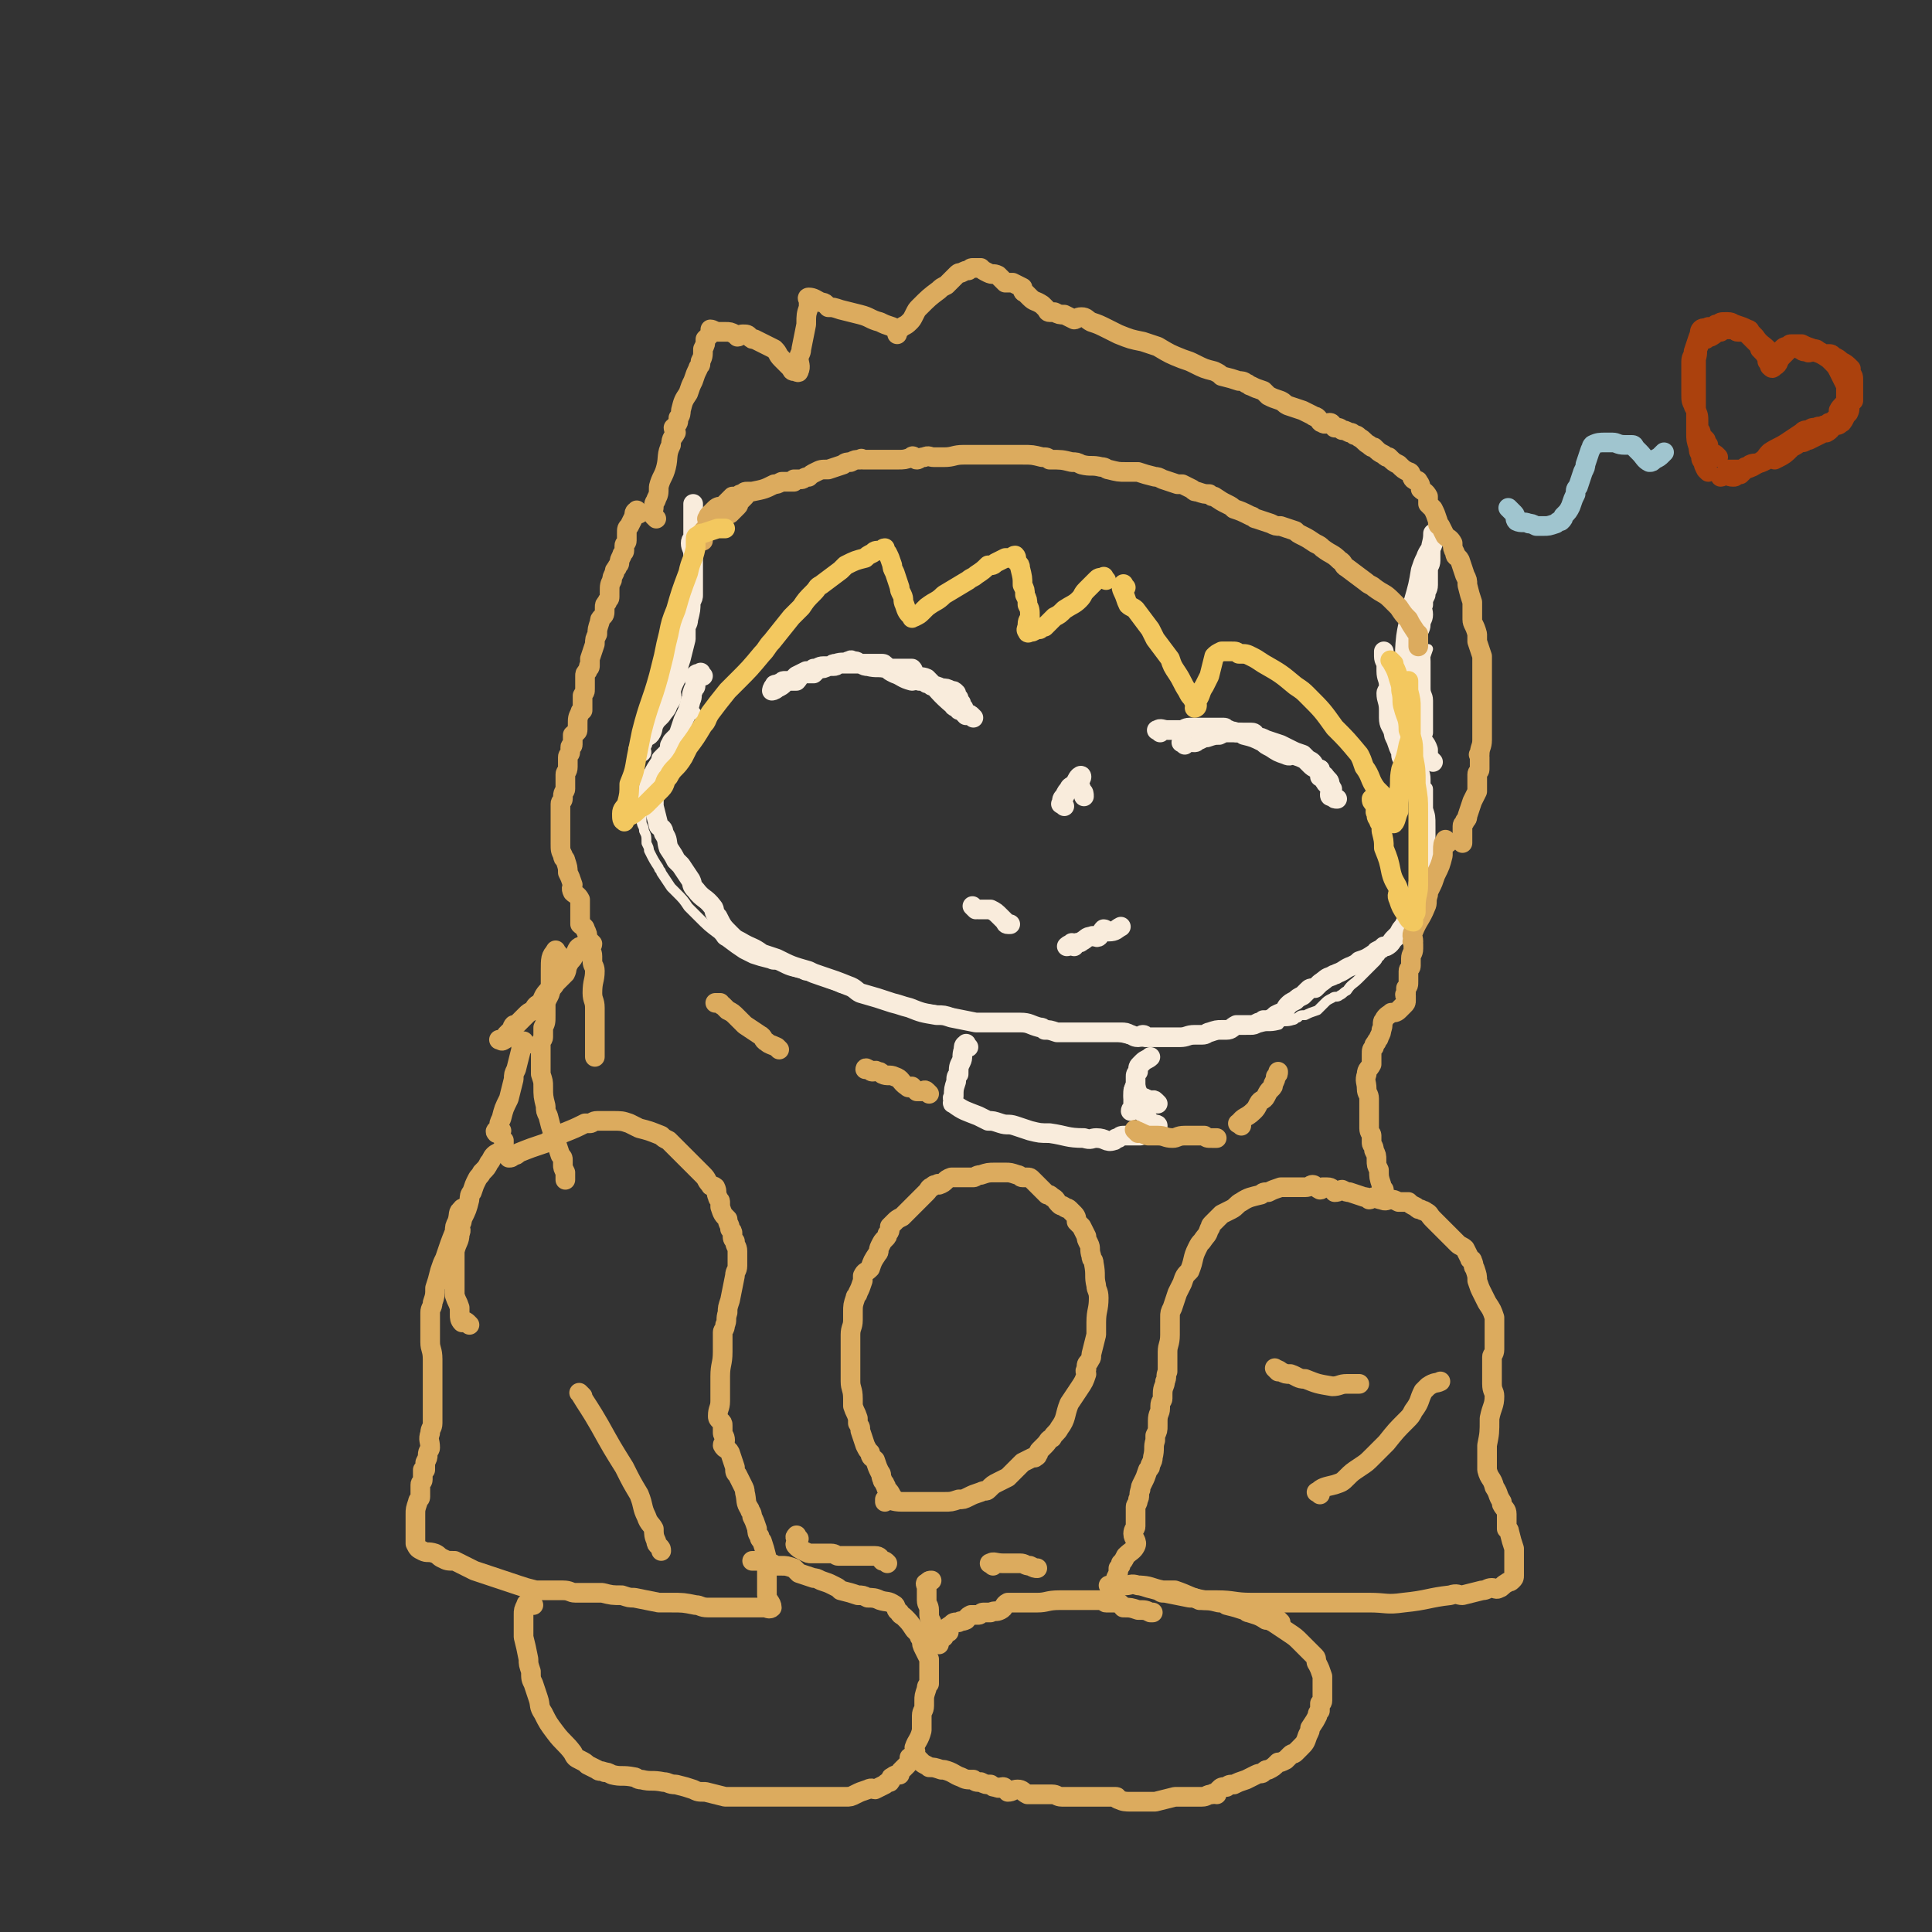 <svg viewBox='0 0 786 786' version='1.1' xmlns='http://www.w3.org/2000/svg' xmlns:xlink='http://www.w3.org/1999/xlink'><rect x="0" y="0" width="786" height="786" fill="#333333" stroke="none"/><g fill='none' stroke='#F9ECDC' stroke-width='4' stroke-linecap='round' stroke-linejoin='round'><path d='M284,291c-1,-1 -1,-2 -1,-1 -1,0 -1,0 -2,1 -4,4 -3,5 -7,9 -1,1 -2,1 -3,2 -1,1 0,2 -1,3 -1,1 -1,1 -2,2 -1,1 -1,1 -1,2 -2,3 -2,3 -3,5 -1,1 -1,1 -1,3 -1,2 -1,2 -1,4 0,1 -1,1 -1,3 0,1 0,1 0,3 0,4 0,4 0,7 0,2 1,2 1,4 1,2 1,2 1,5 1,2 1,2 1,3 2,4 2,4 4,7 0,1 1,1 1,2 2,3 2,3 4,6 1,1 1,1 2,2 3,3 3,3 5,6 2,2 2,2 4,4 4,4 4,4 8,7 2,2 1,2 3,3 4,3 4,3 7,5 2,1 2,1 4,2 3,1 3,1 7,2 2,1 2,0 4,1 4,2 4,2 9,3 1,1 2,1 3,1 4,1 4,1 8,3 3,1 3,1 5,2 5,1 5,1 10,3 2,1 2,1 5,2 6,1 6,1 12,2 3,1 3,1 5,1 7,1 7,1 13,2 6,2 6,2 11,3 3,1 4,1 7,1 3,0 3,0 7,1 6,1 6,1 12,3 2,0 2,0 5,0 6,0 6,0 12,0 4,0 4,1 9,1 8,1 8,2 16,3 2,0 2,-2 4,-2 2,-1 2,0 4,0 2,1 2,1 3,1 2,0 2,-1 5,-1 4,-1 4,0 8,-1 4,-1 4,-1 7,-1 5,-1 5,-1 10,-1 3,-1 3,-1 5,-1 4,-1 4,0 8,-1 1,0 0,-1 1,-1 2,-1 2,0 5,-1 1,0 1,-1 2,-1 1,-1 1,-1 3,-1 2,-1 2,-1 5,-2 1,-1 1,-1 3,-3 1,-1 1,-1 3,-2 1,-1 2,0 3,-1 2,-1 1,-1 3,-2 2,-3 2,-2 5,-5 1,-1 1,-1 3,-3 0,0 0,0 1,-1 0,0 0,0 1,-1 1,-1 1,-1 2,-2 1,-1 0,-2 1,-3 1,-2 1,-1 2,-2 2,-2 2,-2 3,-3 1,-2 1,-2 3,-3 1,-2 2,-2 3,-5 1,-1 1,-1 1,-3 1,-2 0,-2 1,-4 1,-3 2,-3 3,-6 1,-1 1,-2 1,-3 1,-2 2,-1 3,-3 0,-1 -1,-1 0,-2 0,-1 0,-1 1,-2 0,-2 0,-2 0,-4 0,-1 0,-1 0,-2 0,-1 0,-1 0,-2 0,-2 0,-2 0,-3 0,-2 0,-2 0,-3 0,-1 0,-1 0,-2 0,-4 0,-4 -1,-7 0,-2 0,-2 0,-3 0,-3 0,-3 0,-5 0,-1 -1,-1 -1,-2 0,-1 0,-1 0,-2 0,-3 -1,-3 -1,-5 0,-1 0,-1 0,-1 -1,-3 -1,-3 -2,-5 0,-2 0,-2 0,-3 0,-2 0,-2 0,-3 -1,-2 0,-2 -1,-5 0,-2 -1,-2 -1,-4 0,-2 0,-2 0,-5 0,-2 1,-2 1,-3 0,-2 0,-2 0,-4 0,-2 0,-3 1,-5 1,-2 1,-2 2,-5 1,-2 1,-2 2,-5 '/></g>
<g fill='none' stroke='#F9ECDC' stroke-width='8' stroke-linecap='round' stroke-linejoin='round'><path d='M286,275c-1,-1 -1,-2 -1,-1 -1,0 -2,0 -2,1 -1,2 0,2 0,4 0,1 -1,1 -1,2 -1,2 0,2 -1,4 -1,4 -1,4 -3,8 -1,3 -1,3 -2,6 -1,1 -1,1 -2,2 -1,1 -1,1 -1,3 -1,2 -1,2 -2,5 -1,1 -1,1 -2,2 -1,3 -1,3 -2,5 0,2 0,2 0,3 0,4 -1,4 -1,7 0,1 0,1 0,2 1,4 1,4 2,8 1,1 2,1 2,3 2,3 1,3 2,6 2,3 2,3 3,5 1,1 1,1 2,2 2,3 2,3 4,6 1,2 0,2 2,4 3,4 4,3 7,7 1,1 0,2 2,4 2,4 2,4 5,7 2,2 2,2 4,3 5,3 5,2 9,5 3,1 3,1 6,2 6,3 6,3 13,5 2,1 2,1 5,2 6,2 6,2 11,4 3,1 3,2 5,3 7,2 7,2 13,4 4,1 3,1 7,2 5,2 5,2 11,3 3,0 3,0 6,1 5,1 5,1 10,2 2,0 2,0 4,0 5,0 5,0 9,0 3,0 3,0 5,0 4,0 4,1 8,2 1,0 1,0 2,1 2,0 2,0 5,1 1,0 1,0 2,0 1,0 1,0 2,0 1,0 1,0 2,0 1,0 1,0 2,0 3,0 3,0 6,0 3,0 3,0 6,0 3,0 3,0 6,0 2,0 2,0 4,1 1,0 1,1 3,1 1,0 1,-1 2,-1 1,0 1,1 2,1 2,0 2,0 3,0 1,0 1,0 2,0 2,0 2,0 4,0 2,0 2,0 4,0 3,0 3,-1 6,-1 1,0 2,0 3,0 2,0 2,-1 3,-1 3,-1 3,-1 5,-1 1,0 1,0 2,0 2,0 2,-1 4,-2 3,0 3,0 6,0 1,0 1,0 3,-1 1,0 1,0 2,-1 1,0 1,0 2,0 2,-1 2,-1 3,-2 2,-1 2,-1 3,-1 1,-1 1,-2 2,-3 1,-1 1,-1 3,-2 1,-1 1,-1 3,-2 1,-1 1,-1 2,-2 1,-1 1,-1 3,-1 1,-1 1,-1 2,-2 3,-2 2,-2 5,-3 1,-1 1,0 2,-1 3,-1 3,-2 6,-3 2,-1 2,-1 3,-2 3,-1 3,-1 6,-3 1,0 1,0 1,-1 2,-1 2,-1 3,-2 0,0 1,0 1,0 2,-1 2,-2 3,-3 1,-1 1,-1 2,-2 1,-2 1,-2 2,-3 1,-2 1,-2 2,-3 0,-1 0,-1 1,-3 0,-1 0,-1 1,-3 0,-1 1,-1 1,-2 1,-2 1,-2 1,-4 0,-1 0,-1 0,-2 0,-2 1,-2 1,-4 1,-1 1,0 1,-2 1,-1 0,-1 0,-3 0,-2 0,-2 0,-3 0,-4 0,-4 0,-7 0,-2 0,-2 0,-3 0,-4 0,-4 0,-7 0,-1 -1,-1 -1,-3 -1,-2 -1,-2 -1,-5 0,-1 0,-1 0,-2 0,-2 -1,-1 -2,-3 -1,-1 0,-1 -1,-3 -1,-2 -1,-2 -2,-4 -1,-1 -1,-1 -1,-2 -1,-1 -1,-1 -1,-3 -1,-2 -1,-2 -2,-5 -1,-2 -1,-2 -1,-3 -1,-3 -2,-3 -2,-6 0,-2 0,-2 0,-3 0,-4 -1,-4 -1,-7 0,-1 1,-1 1,-3 0,-3 -1,-3 -1,-6 0,-1 0,-1 0,-2 0,-2 -1,-2 -1,-4 0,-1 0,-1 0,-2 '/><path d='M261,306c-1,-1 -2,-1 -1,-1 0,-1 0,-1 1,-2 1,-1 0,-1 1,-2 1,-2 2,-1 3,-3 1,-2 0,-2 2,-5 1,-1 1,-1 2,-2 2,-3 2,-2 3,-5 2,-2 1,-3 1,-5 1,-4 2,-4 3,-8 0,-2 0,-2 1,-5 1,-4 1,-4 2,-8 0,-2 0,-2 0,-4 0,-2 1,-2 1,-4 1,-4 1,-4 1,-7 1,-2 1,-2 1,-3 0,-3 0,-3 0,-5 0,-1 0,-1 0,-3 0,-2 0,-2 0,-5 0,-2 0,-2 0,-3 0,-3 -1,-3 -1,-5 0,-2 1,-1 1,-3 0,-1 0,-1 0,-2 0,-2 0,-2 0,-4 0,-1 0,-1 0,-2 0,-2 0,-2 0,-4 0,-1 0,-1 0,-1 '/><path d='M583,310c-1,-1 -1,-1 -1,-1 -1,-1 -1,-1 -1,-2 0,-1 0,-1 0,-2 -1,-3 -2,-3 -4,-6 0,-1 0,-1 0,-2 -1,-2 -1,-3 -2,-5 0,-2 -1,-2 -1,-4 -1,-6 -1,-6 -2,-12 0,-8 -1,-8 0,-17 1,-7 2,-7 3,-14 2,-7 2,-7 3,-13 1,-3 1,-3 2,-5 1,-3 2,-3 3,-6 0,-2 0,-2 0,-3 0,0 0,-1 0,-1 0,4 -1,4 -1,8 0,2 0,2 0,3 0,2 -1,2 -1,4 0,1 0,1 0,3 0,2 0,2 0,3 0,2 -1,2 -1,4 -1,2 -1,2 -1,4 -1,2 0,2 0,4 0,2 -1,2 -1,4 0,2 -1,2 -1,4 0,3 0,3 0,6 0,2 1,2 1,5 0,3 0,3 0,5 0,3 0,3 0,6 0,3 1,3 1,5 0,2 0,2 0,4 0,3 0,3 0,6 0,1 0,1 0,2 0,1 0,1 0,1 '/><path d='M394,426c-1,-1 -1,-2 -1,-1 -1,0 -1,1 -1,2 -1,3 0,3 -1,5 -1,2 -1,2 -1,5 -1,1 -1,1 -1,3 -1,3 -1,3 -1,6 -1,1 0,1 0,2 0,0 -1,1 0,1 4,3 5,3 10,5 2,1 2,1 4,2 2,0 2,0 5,1 3,1 3,0 6,1 3,1 3,1 6,2 4,1 4,1 8,1 7,1 7,2 14,2 3,1 3,0 5,0 4,0 4,2 7,1 1,0 0,-1 2,-1 1,-1 1,-1 3,-1 1,0 1,0 3,0 1,0 1,0 3,0 1,0 0,-1 1,-1 1,0 1,0 2,0 2,-1 4,-1 4,-3 0,-1 -2,0 -4,-2 0,-1 0,-1 -1,-2 0,0 0,0 0,-1 -2,-1 -2,-1 -3,-2 -1,-1 -1,-1 -1,-2 -1,-2 -1,-2 -1,-5 0,-1 1,-1 1,-2 0,-2 0,-2 0,-4 0,-1 0,-1 1,-2 0,-2 0,-2 1,-3 0,0 0,0 1,-1 1,-1 2,-1 3,-2 '/><path d='M471,449c-1,-1 -1,-1 -1,-1 -1,-1 -1,0 -2,0 -1,0 -1,-1 -2,-1 -1,-1 -2,0 -2,-1 -2,-2 -2,-5 -2,-4 -1,0 -1,3 -1,6 0,1 0,1 0,2 0,1 -1,1 -1,2 '/><path d='M397,370c-1,-1 -2,-2 -1,-1 0,0 1,1 2,1 1,0 2,0 3,0 1,0 1,0 2,0 2,1 2,1 4,3 1,1 1,1 2,2 0,0 0,1 1,1 0,0 1,0 1,0 '/><path d='M437,385c-1,-1 -1,-2 -1,-1 -1,0 -2,1 -2,1 0,0 1,0 3,-1 2,-1 2,0 3,-1 2,-1 2,-2 4,-2 1,-1 2,1 3,0 1,-1 1,-2 2,-3 1,0 1,1 2,1 3,0 3,-1 5,-2 '/><path d='M433,328c-1,-1 -2,-1 -1,-1 0,-2 0,-2 1,-3 1,-2 1,-2 2,-3 0,-1 1,-1 2,-2 1,-1 1,-2 2,-3 0,0 1,-1 1,0 0,1 -1,1 -1,3 0,1 1,1 1,3 1,0 1,1 1,2 '/><path d='M482,303c-1,-1 -2,-1 -1,-1 1,-1 2,0 5,0 1,0 1,-1 2,-1 2,-1 2,-1 3,-1 3,-1 3,-1 5,-1 2,-1 2,-1 3,-1 1,0 1,0 2,0 3,0 3,0 5,0 2,0 2,0 3,0 2,0 1,1 3,2 1,0 1,0 3,1 3,1 3,1 6,2 2,1 2,1 4,2 2,1 2,1 5,2 1,1 1,1 2,2 2,1 2,1 3,3 1,1 1,1 2,1 0,1 0,1 1,2 1,1 1,1 2,2 1,1 1,1 1,3 '/><path d='M396,292c-1,-1 -1,-1 -1,-1 -1,-1 -2,0 -2,0 -1,-1 -1,-1 -1,-3 -1,-1 -1,-1 -1,-2 -1,-1 -1,-1 -1,-2 -1,-1 -1,-1 -1,-2 -1,-1 -1,-1 -2,-1 -2,-1 -2,-1 -4,-1 -2,-1 -2,-1 -4,-1 -1,-1 -1,-1 -2,-1 -1,-1 -1,-1 -3,-1 -2,-1 -2,0 -3,0 -4,-1 -4,-2 -7,-3 -2,-1 -2,-1 -3,-2 -4,-1 -4,0 -8,-1 -1,0 -1,0 -3,-1 -2,-1 -1,-1 -3,-1 -1,-1 -1,0 -2,0 -2,1 -2,0 -5,1 -2,0 -1,1 -3,1 -1,0 -1,0 -2,0 -2,0 -2,1 -4,1 -1,1 -1,1 -3,1 -2,1 -2,1 -4,2 -1,1 -1,1 -2,2 -1,0 -1,0 -2,0 0,0 0,0 -1,0 -1,0 -1,1 -2,1 -1,1 -2,0 -2,1 -1,1 -1,2 -1,2 0,0 1,0 2,-1 2,-1 2,-1 3,-2 1,-1 1,-1 3,-1 1,0 1,0 2,0 1,-1 1,-2 3,-3 1,0 2,0 4,0 1,-1 1,-1 2,-2 2,0 2,0 4,-1 1,0 1,0 2,0 2,0 1,-1 3,-1 1,0 1,0 2,0 1,0 1,0 2,0 2,0 2,0 4,0 1,0 1,0 2,0 2,0 2,0 3,0 2,0 2,0 4,0 1,0 1,1 3,2 1,0 1,0 3,0 1,0 1,0 3,0 0,0 0,0 1,0 1,0 1,0 2,0 1,1 0,1 1,2 2,2 3,1 5,2 5,5 5,6 11,11 0,1 1,0 2,1 0,1 0,1 1,1 '/><path d='M472,298c-1,-1 -2,-1 -1,-1 1,-1 2,0 4,0 3,0 3,0 5,0 2,0 2,-1 4,-1 2,0 2,0 4,0 2,0 2,0 3,0 2,0 2,0 5,0 1,0 1,0 2,0 1,0 0,1 2,1 1,1 1,0 3,1 2,0 2,0 3,1 4,1 4,1 8,3 1,1 1,1 3,2 3,2 3,2 6,3 2,1 2,0 3,0 3,1 3,1 5,2 1,1 1,1 2,2 1,1 1,1 3,2 0,0 0,0 1,0 0,1 0,2 0,3 1,0 2,-1 2,0 1,1 -1,1 0,2 1,2 2,1 3,3 0,0 -1,1 -1,2 0,1 0,1 1,1 1,1 1,1 2,1 '/></g>
<g fill='none' stroke='#DCAB5E' stroke-width='8' stroke-linecap='round' stroke-linejoin='round'><path d='M286,220c-1,-1 -2,-1 -1,-1 0,-2 1,-3 3,-5 1,-1 1,-1 2,-2 0,0 0,0 1,-1 1,-1 0,-1 1,-1 1,0 1,0 2,0 2,0 1,-1 3,-1 1,-1 1,-1 1,-1 1,-1 1,-1 2,-2 1,-1 0,-1 1,-2 1,-1 1,-1 2,-2 '/><path d='M289,212c-1,-1 -2,-1 -1,-1 0,-1 0,-1 1,-2 1,-1 1,-1 2,-2 1,-1 2,-1 3,-1 2,-2 2,-2 4,-4 1,0 1,0 2,0 1,-1 1,-1 2,-1 1,-1 1,-1 2,-1 1,0 1,0 2,0 5,-1 5,-1 9,-3 1,0 1,0 3,-1 1,0 1,0 3,0 1,0 1,0 2,0 0,0 0,-1 0,-1 1,0 2,0 3,0 1,0 1,-1 3,-1 1,-1 1,-1 3,-2 2,-1 2,-1 5,-1 3,-1 3,-1 6,-2 1,-1 2,-1 3,-1 2,-1 2,-1 4,-1 1,-1 0,0 1,0 1,0 1,0 2,0 2,0 2,0 4,0 1,0 1,0 3,0 1,0 1,0 2,0 2,0 2,0 3,0 3,0 3,0 6,-1 0,0 0,-1 1,0 1,0 0,1 1,1 1,0 1,-1 3,-1 2,-1 2,0 4,0 2,0 2,0 4,0 4,0 4,-1 8,-1 2,0 2,0 3,0 4,0 4,0 8,0 3,0 3,0 7,0 1,0 1,0 3,0 2,0 2,0 3,0 4,0 4,0 8,1 2,0 2,0 3,1 5,0 5,0 9,1 2,0 2,0 4,1 4,1 4,0 8,1 2,0 2,1 3,1 4,1 4,1 7,1 2,0 2,0 5,0 3,1 3,1 7,2 1,0 1,0 3,1 3,1 3,1 6,2 1,0 1,0 2,0 2,1 2,1 4,2 1,1 1,1 2,1 3,1 3,1 5,1 1,1 1,1 2,1 3,2 3,2 5,3 2,1 2,1 3,2 3,1 3,1 7,3 1,0 1,1 2,1 3,1 3,1 6,2 2,1 2,1 4,1 3,1 3,1 6,2 1,1 1,1 3,2 2,1 2,1 5,3 2,1 2,1 3,2 4,3 4,2 7,5 2,1 1,2 3,3 4,3 4,3 8,6 1,1 2,1 3,2 4,3 4,2 7,5 2,2 2,2 3,3 2,3 2,3 4,5 1,2 1,2 3,5 0,0 0,0 1,1 0,1 0,0 0,1 0,1 0,1 0,2 0,1 0,1 0,2 '/><path d='M267,211c-1,-1 -1,-1 -1,-1 -1,-2 0,-2 0,-4 0,-2 1,-2 1,-3 1,-2 1,-2 1,-5 1,-4 2,-4 3,-8 1,-4 0,-5 2,-9 0,-3 1,-3 2,-5 0,-1 -1,-1 -1,-2 0,0 1,0 1,-1 1,-1 1,-1 1,-3 1,-1 1,-2 1,-3 1,-4 1,-4 3,-7 1,-3 1,-3 2,-5 1,-3 1,-3 2,-5 0,-1 1,-1 1,-2 0,0 0,-1 0,-1 1,-2 1,-2 1,-5 1,-2 1,-2 1,-4 1,-1 1,-1 2,-2 0,-1 0,-1 0,-2 1,0 2,1 3,1 1,0 1,0 3,0 2,0 2,0 4,1 0,0 0,0 1,1 1,0 1,-1 2,-1 2,0 2,0 3,1 1,1 1,1 2,1 2,1 2,1 4,2 2,1 2,1 4,2 2,2 1,2 3,4 1,1 1,1 1,1 1,1 1,1 3,3 0,0 0,1 1,1 1,0 2,1 2,0 1,-2 0,-3 0,-5 0,-2 1,-2 1,-4 1,-5 1,-5 2,-10 0,-4 0,-4 1,-7 0,-1 0,-1 0,-3 0,0 -1,-1 0,-1 2,0 3,1 5,2 2,0 2,1 3,2 2,0 2,0 5,1 4,1 4,1 8,2 4,1 4,2 8,3 2,1 2,1 5,2 1,1 1,1 2,1 0,1 0,2 0,2 0,0 0,-1 1,-2 2,-2 2,-1 4,-3 1,-1 1,-1 2,-3 1,-2 1,-2 2,-3 4,-4 4,-4 8,-7 1,-1 1,-1 3,-2 2,-2 2,-2 4,-4 1,-1 1,-1 2,-1 2,-1 2,-1 3,-1 1,-1 1,-1 2,-1 1,0 1,0 3,0 1,1 1,1 3,2 2,1 2,0 4,1 1,1 1,1 3,3 0,0 0,0 1,0 1,0 1,0 2,0 2,1 2,1 4,2 0,1 0,2 1,2 1,1 1,1 2,2 2,2 2,1 5,3 1,1 1,1 2,2 0,0 0,1 1,1 1,0 1,0 2,0 2,1 2,1 4,1 2,1 2,1 4,2 1,0 1,-1 3,-1 2,0 2,1 4,2 3,1 3,1 7,3 2,1 2,1 4,2 5,2 5,2 10,3 3,1 3,1 6,2 5,3 5,3 10,5 3,1 3,1 5,2 4,2 4,2 8,3 2,1 2,1 3,2 4,1 4,1 7,2 1,0 2,0 3,1 1,0 1,1 2,1 2,1 2,1 5,2 1,1 1,1 2,2 2,1 2,1 5,2 2,1 1,1 3,2 3,1 3,1 6,2 2,1 2,1 4,2 1,1 1,0 2,1 1,1 1,2 2,2 1,1 2,0 3,0 1,0 1,1 2,2 2,0 2,0 3,1 1,0 1,0 3,1 1,0 1,0 2,1 1,0 1,0 2,1 2,1 2,2 4,3 1,1 1,1 2,1 2,2 2,2 4,3 1,1 1,1 2,1 2,2 2,2 4,3 2,2 2,2 4,3 0,0 1,0 1,1 1,1 0,1 1,2 1,1 2,0 2,1 1,1 1,2 1,3 1,1 2,1 3,3 0,1 0,1 0,2 0,0 0,0 0,1 1,1 1,1 2,2 1,2 1,2 2,5 0,0 0,1 0,1 0,1 1,1 1,1 1,2 1,2 2,4 1,1 2,1 3,3 0,2 0,2 1,4 0,2 1,1 2,3 1,3 1,3 2,6 1,2 1,2 1,4 1,4 1,4 2,7 0,1 0,1 0,3 0,1 0,1 0,3 0,0 0,0 0,1 0,2 1,2 2,6 0,1 0,1 0,3 1,3 1,3 2,6 0,2 0,2 0,3 0,2 0,2 0,3 0,2 0,2 0,3 0,1 0,1 0,2 0,3 0,3 0,5 0,1 0,1 0,3 0,0 0,0 0,0 0,1 0,1 0,2 0,1 0,1 0,3 0,1 0,1 0,2 0,2 0,2 0,5 0,1 0,2 0,3 0,3 -1,3 -1,6 -1,0 0,0 0,1 0,0 0,0 0,1 0,1 0,1 0,2 0,1 0,1 0,2 0,1 -1,1 -1,2 0,2 0,2 0,5 0,1 0,1 0,2 -1,2 -1,2 -2,4 -1,3 -1,3 -2,6 0,1 0,1 -1,2 0,1 -1,1 -1,2 0,2 0,2 0,4 0,2 0,2 0,3 '/><path d='M260,209c-1,-1 -1,-2 -1,-1 -1,0 -1,1 -1,2 -1,2 -1,2 -2,4 -1,1 -1,1 -1,3 0,2 0,2 0,3 0,1 -1,1 -1,2 0,1 0,1 0,2 0,1 -1,1 -1,2 -1,2 -1,2 -1,3 0,1 -1,1 -1,2 -1,1 -1,1 -1,2 -1,2 -1,2 -1,3 -1,2 -1,2 -1,5 0,1 0,1 0,2 0,1 -1,1 -1,2 -1,1 -1,1 -1,2 0,0 0,0 0,1 0,2 0,2 -1,3 -1,1 -1,1 -1,2 -1,3 -1,3 -1,5 -1,2 -1,2 -1,4 -1,3 -1,3 -2,6 0,1 0,1 0,3 -1,0 0,0 0,0 0,1 -1,1 -1,2 -1,1 -1,1 -1,2 0,1 0,1 0,2 0,2 0,2 0,3 0,2 0,1 -1,3 0,1 0,1 0,3 0,0 0,0 0,1 0,1 0,1 0,2 0,0 -1,0 -1,1 -1,2 -1,2 -1,5 0,1 0,1 0,2 0,1 -1,1 -2,2 0,1 0,1 0,2 0,1 0,1 0,2 0,1 -1,0 -1,1 0,1 0,1 0,2 0,1 -1,1 -1,2 0,1 0,1 0,2 0,1 0,1 0,2 0,2 -1,2 -1,3 0,2 0,2 0,3 0,1 0,1 0,3 0,1 -1,1 -1,3 0,0 0,0 0,1 0,1 -1,1 -1,2 0,2 0,2 0,5 0,1 0,1 0,2 0,2 0,2 0,3 0,3 0,3 0,6 0,3 0,3 1,5 0,2 1,1 1,2 1,3 1,3 1,5 1,2 1,2 2,5 0,1 -1,1 0,3 1,1 2,1 3,3 0,1 0,1 0,2 0,0 0,0 0,1 0,1 0,1 0,1 0,1 0,1 0,2 0,1 0,1 0,2 0,1 0,1 0,2 1,1 2,1 2,2 1,2 1,2 1,4 1,1 1,1 2,2 0,1 -1,1 -1,2 0,1 1,1 1,3 0,1 0,1 0,2 0,2 1,2 1,4 0,4 -1,4 -1,9 0,3 1,3 1,6 0,10 0,10 0,20 '/><path d='M238,386c-1,-1 -1,-2 -1,-1 -2,0 -2,1 -3,3 -1,2 -1,2 -2,3 -2,3 -1,3 -2,5 -2,2 -2,2 -4,4 -1,2 -2,2 -3,3 -2,2 -2,3 -3,5 -2,1 -2,1 -3,3 -2,1 -2,1 -3,2 -1,1 -1,1 -2,2 -1,1 -1,1 -2,2 0,0 -1,0 -1,0 -1,1 0,1 -1,2 -1,1 -1,1 -2,2 -1,1 0,2 -1,2 -1,1 -1,0 -2,0 '/><path d='M227,388c-1,-1 -1,-2 -1,-1 -2,2 -2,3 -2,8 0,3 0,3 0,7 0,3 -1,3 -2,6 0,3 0,3 0,5 0,3 0,3 -1,5 0,2 0,2 0,4 0,1 -1,1 -1,3 0,0 0,0 0,1 0,1 0,1 0,2 0,2 0,2 0,5 0,2 0,2 0,4 1,3 1,3 1,5 0,4 0,4 1,8 0,2 0,2 1,4 1,4 1,4 2,7 1,2 0,2 1,3 1,3 1,3 2,6 1,1 1,1 1,2 0,1 0,1 0,2 0,1 0,1 1,3 0,1 0,1 0,2 0,0 0,0 0,1 '/><path d='M191,539c-1,-1 -1,-1 -1,-1 -1,-1 -2,0 -2,0 -1,-1 -1,-2 -1,-3 0,-2 0,-2 0,-3 -1,-3 -1,-2 -2,-5 0,-2 0,-2 0,-4 0,-2 0,-2 0,-5 0,-3 0,-3 0,-6 0,-2 0,-2 0,-3 1,-4 2,-4 2,-7 1,-2 0,-2 0,-3 1,-2 1,-2 1,-3 2,-4 2,-4 3,-8 0,-1 0,-2 1,-3 1,-3 1,-3 2,-5 1,-2 1,-1 2,-3 2,-2 2,-2 3,-4 1,-1 1,-2 2,-3 1,-1 2,-1 3,-2 1,-1 1,-1 1,-2 0,-1 0,-1 0,-2 '/><path d='M189,493c-1,-1 -1,-2 -1,-1 -2,1 -1,2 -2,5 -1,2 -1,2 -1,4 -2,5 -2,5 -4,11 -1,2 -1,2 -2,5 -1,4 -1,4 -2,7 0,3 0,3 -1,6 0,2 -1,2 -1,4 0,4 0,4 0,8 0,2 0,2 0,4 0,3 1,3 1,7 0,2 0,2 0,4 0,4 0,4 0,8 0,1 0,1 0,3 0,1 0,1 0,3 0,0 0,0 0,1 0,2 0,2 0,4 0,2 0,2 0,3 0,2 -1,2 -1,4 -1,3 0,3 0,6 0,1 -1,1 -1,3 0,1 0,1 -1,3 0,1 0,1 0,3 -1,0 -1,0 -1,0 0,2 0,2 0,4 0,1 -1,1 -1,2 0,1 0,1 0,2 0,2 0,2 0,3 0,1 -1,1 -1,2 -1,3 -1,3 -1,5 0,3 0,3 0,6 0,1 0,1 0,2 0,1 0,1 0,3 0,0 0,1 0,1 1,2 1,2 3,3 2,1 2,0 5,1 2,1 1,1 3,2 2,1 2,1 5,1 4,2 4,2 8,4 3,1 3,1 6,2 6,2 6,2 12,4 3,1 3,1 7,2 6,0 6,0 11,0 3,0 3,1 5,1 4,0 4,0 7,0 2,0 2,0 4,0 4,1 4,1 8,1 3,1 3,1 5,1 5,1 5,1 10,2 3,0 3,0 5,0 5,0 5,0 10,1 2,0 2,1 5,1 4,0 4,0 9,0 1,0 1,0 3,0 2,0 2,0 4,0 3,0 3,0 7,0 1,0 2,1 3,0 0,-2 -2,-3 -2,-5 0,-2 0,-2 0,-4 0,-2 0,-2 0,-5 0,-3 0,-3 0,-6 -1,-4 -1,-4 -2,-7 -1,-1 -1,-1 -1,-2 -1,-1 -1,-2 -1,-3 -1,-3 -1,-3 -2,-5 0,-2 -1,-2 -1,-3 -2,-3 -1,-3 -2,-7 0,-1 0,-1 -1,-3 -1,-2 -1,-2 -2,-4 -1,-1 -1,-1 -1,-3 -1,-3 -1,-3 -2,-6 -1,-2 -2,-1 -3,-3 0,-1 1,-1 1,-2 0,-2 -1,-2 -1,-3 0,-1 0,-1 0,-3 0,-1 0,-1 -1,-2 -1,-1 -1,-1 -1,-2 0,-3 1,-3 1,-6 0,-2 0,-2 0,-4 0,-3 0,-3 0,-6 0,-5 1,-5 1,-10 0,-3 0,-3 0,-6 0,-1 0,-1 0,-2 0,-1 1,-1 1,-3 1,-2 0,-2 1,-5 0,-2 0,-2 1,-5 1,-5 1,-5 2,-10 0,-2 1,-2 1,-4 0,-3 0,-3 0,-6 0,-2 -1,-2 -1,-4 -1,-1 -1,-1 -1,-3 0,-1 0,-1 -1,-2 0,-2 -1,-2 -1,-4 -2,-2 -2,-2 -3,-5 0,-1 0,-1 0,-2 0,-1 -1,-1 -1,-2 -1,-2 0,-2 -1,-4 -1,-1 -2,0 -2,-1 -2,-2 -1,-2 -3,-4 -1,-1 -1,-1 -2,-2 -2,-2 -2,-2 -3,-3 -1,-1 -1,-1 -3,-3 -3,-3 -3,-3 -6,-6 -2,-1 -2,-1 -3,-2 -5,-2 -5,-2 -9,-3 -2,-1 -2,-1 -4,-2 -3,-1 -3,-1 -7,-1 -2,0 -2,0 -4,0 -1,0 -1,0 -2,0 -2,0 -2,1 -3,1 -1,0 -1,0 -2,0 -4,2 -4,2 -9,4 -4,2 -4,2 -7,4 -6,2 -6,2 -11,4 -1,1 -1,1 -2,1 -1,1 -1,1 -2,1 '/><path d='M237,568c-1,-1 -2,-2 -1,-1 3,5 4,6 8,13 5,9 5,9 10,17 3,6 3,6 6,11 2,5 1,5 3,9 1,3 2,3 3,5 0,2 0,3 1,5 0,1 0,1 1,2 1,1 1,1 1,2 '/><path d='M453,648c-1,-1 -2,-1 -1,-1 0,-2 0,-2 1,-3 1,-1 1,-1 1,-2 1,-2 1,-2 1,-4 1,-1 1,-1 1,-2 1,-1 1,-1 2,-3 2,-2 3,-2 4,-4 1,-2 -1,-3 -1,-5 0,-2 1,-2 1,-3 0,-2 0,-2 0,-4 0,-1 0,-1 0,-2 0,-1 0,-1 0,-2 0,-1 1,-1 1,-3 1,-1 0,-2 1,-4 0,-1 0,-1 1,-3 1,-2 1,-2 2,-5 1,-1 1,-1 1,-2 1,-2 1,-2 1,-3 1,-4 0,-4 1,-7 0,-1 0,-1 0,-2 1,-2 1,-2 1,-4 0,-1 0,-1 0,-2 0,-3 1,-3 1,-5 0,0 0,0 0,-1 0,-2 1,-2 1,-3 0,-1 0,-1 0,-2 0,-3 1,-3 1,-5 1,-2 0,-2 1,-4 0,-2 0,-2 0,-4 0,-2 0,-2 0,-4 0,-3 1,-3 1,-7 0,-1 0,-1 0,-2 0,-2 0,-2 0,-5 0,-2 0,-2 1,-4 1,-3 1,-3 2,-6 1,-2 1,-2 2,-4 1,-3 1,-3 3,-5 2,-5 1,-5 3,-9 1,-2 1,-2 2,-3 2,-3 2,-2 3,-5 1,-1 0,-1 1,-2 1,-1 1,-1 3,-3 0,0 0,0 1,-1 2,-1 2,-1 4,-2 2,-1 2,-2 4,-3 3,-2 4,-2 8,-3 1,-1 1,-1 3,-1 2,-1 2,-1 5,-2 1,0 1,0 3,0 2,0 2,0 4,0 2,0 2,0 3,0 2,0 2,-1 3,-1 1,0 1,1 3,2 1,0 1,-1 1,-1 1,0 1,0 2,0 2,0 2,1 3,2 2,0 2,-1 3,-1 2,1 2,1 3,1 3,1 3,1 6,2 1,0 1,0 2,1 1,0 1,-1 2,-1 2,0 1,1 3,1 2,1 2,0 4,0 1,0 1,0 3,1 1,0 1,0 3,0 0,0 0,0 1,0 1,1 1,1 3,2 1,1 1,1 2,1 1,1 1,0 2,1 2,1 1,1 3,3 2,2 2,2 4,4 1,1 1,1 2,2 2,2 2,2 4,4 1,1 2,1 3,2 1,2 1,2 2,4 0,1 1,0 1,1 1,2 0,2 1,3 1,3 1,3 1,5 1,3 1,3 2,5 1,2 1,2 2,4 2,3 2,3 3,6 0,2 0,2 0,4 0,5 0,5 0,9 0,2 -1,2 -1,3 0,6 0,6 0,11 0,3 1,3 1,5 0,4 -1,4 -2,9 0,6 0,6 -1,11 0,3 0,3 0,6 0,2 0,2 0,4 1,4 2,3 3,7 2,3 1,3 3,6 0,0 0,0 0,1 1,2 2,2 2,4 0,2 0,2 0,4 0,1 0,1 0,2 0,0 1,0 1,1 1,4 1,4 2,7 0,1 0,1 0,1 0,1 0,1 0,2 0,2 0,2 0,4 0,1 0,1 0,2 0,1 0,1 0,2 0,1 0,1 -1,2 -1,1 -1,0 -2,1 -2,1 -2,2 -3,2 -1,1 -2,0 -3,0 -2,0 -2,1 -4,1 -4,1 -4,1 -8,2 -2,0 -2,-1 -5,0 -9,1 -9,2 -19,3 -7,1 -7,0 -14,0 -3,0 -3,0 -5,0 -6,0 -6,0 -12,0 -8,0 -8,0 -16,0 -7,0 -7,0 -15,0 -7,0 -7,-1 -14,-1 -2,0 -2,0 -5,0 -6,-1 -6,-2 -12,-4 -2,0 -2,0 -5,0 -5,-1 -5,-2 -10,-2 -3,-1 -3,0 -5,0 -2,0 -2,0 -4,0 -2,0 -2,0 -3,0 '/><path d='M537,608c-1,-1 -2,-1 -1,-1 2,-2 3,-2 7,-3 3,-1 3,-1 5,-3 2,-2 2,-2 5,-4 3,-2 3,-2 5,-4 3,-3 3,-3 6,-6 4,-5 4,-5 8,-9 2,-2 2,-2 3,-4 3,-4 2,-4 4,-8 1,-1 1,-1 2,-2 3,-2 3,-1 5,-2 '/><path d='M520,558c-1,-1 -2,-2 -1,-1 0,0 1,0 2,1 2,1 2,1 4,1 3,1 3,2 6,2 5,2 5,2 11,3 3,0 3,-1 6,-1 2,0 2,0 4,0 1,0 1,0 1,0 '/><path d='M589,343c-1,-1 -1,-2 -1,-1 -1,1 -1,2 -1,4 0,1 0,1 0,2 -1,4 -1,4 -3,8 -1,3 -1,3 -2,5 -1,2 -1,2 -1,3 -1,3 0,3 -1,5 -2,5 -3,5 -5,10 -1,2 0,2 0,4 -1,0 0,0 0,1 0,1 0,1 0,2 0,2 -1,2 -1,4 0,2 0,2 0,3 0,1 -1,1 -1,2 0,1 0,1 0,2 0,1 0,1 0,2 0,2 0,2 -1,3 0,1 0,1 0,2 -1,1 0,1 0,1 0,1 0,1 0,2 0,1 0,1 -1,2 -1,1 -1,1 -2,2 -1,1 -2,1 -3,1 -1,1 -2,1 -3,3 -1,1 0,2 -1,4 0,1 0,1 -1,3 0,1 -1,1 -1,2 -1,1 -1,1 -1,2 -1,1 -1,1 -1,3 0,2 0,2 0,4 -1,2 -2,2 -2,4 -1,3 0,3 0,6 0,2 1,2 1,4 0,2 0,2 0,4 0,1 0,1 0,2 0,1 0,1 0,2 0,1 0,1 0,2 0,1 0,1 0,2 0,2 1,2 1,3 0,2 0,2 0,3 0,1 1,1 1,3 1,2 1,2 1,4 0,2 0,2 1,4 0,3 0,3 1,6 0,1 0,1 1,2 0,0 -1,0 -1,0 '/><path d='M214,425c-1,-1 -1,-2 -1,-1 -1,0 -1,1 -1,3 -1,4 -1,4 -2,8 -1,2 -1,2 -1,4 -1,4 -1,4 -2,8 -2,4 -2,4 -3,8 -1,2 -1,2 -1,4 -1,1 -2,1 -1,2 0,0 1,-1 2,-1 '/><path d='M217,653c-1,-1 -1,-2 -1,-1 -1,0 -2,0 -2,1 -1,2 -1,2 -1,4 0,2 0,2 0,4 0,3 0,3 0,5 1,4 1,4 2,9 0,2 0,2 1,5 0,3 0,3 1,5 1,3 1,3 2,6 1,3 0,3 2,6 2,4 2,4 5,8 3,4 4,4 7,8 1,2 1,2 3,3 2,1 2,1 3,2 2,1 2,1 4,2 1,1 1,0 3,1 1,0 1,0 3,1 4,1 4,0 9,1 1,0 1,1 3,1 4,1 4,0 9,1 2,0 2,1 5,1 4,1 4,1 7,2 2,1 2,1 5,1 4,1 4,1 8,2 3,0 3,0 5,0 5,0 5,0 10,0 1,0 1,0 3,0 4,0 4,0 8,0 2,0 2,0 4,0 3,0 3,0 6,0 3,0 3,0 5,0 1,0 1,0 3,0 3,0 3,0 5,0 2,0 2,0 4,-1 2,-1 2,-1 5,-2 2,-1 2,0 3,0 2,-1 2,-1 4,-2 1,-1 1,-1 2,-1 1,-1 0,-2 1,-2 1,-1 2,-1 3,-1 0,-1 0,-1 1,-2 1,-1 1,-1 2,-2 1,-1 1,-2 1,-3 1,-1 2,0 2,-1 1,-2 0,-2 0,-3 1,-3 2,-3 3,-7 0,-1 0,-1 0,-2 0,-1 0,-1 0,-2 0,-1 0,-1 0,-2 0,-2 1,-2 1,-4 0,-1 0,-1 0,-2 0,-2 0,-2 1,-5 0,-1 0,-1 1,-2 0,-2 0,-2 0,-4 0,-2 0,-2 0,-4 0,-1 0,-1 0,-2 -1,-2 -1,-2 -2,-4 -1,-2 -1,-2 -1,-4 -1,-1 -1,-1 -1,-2 -1,-1 -1,-1 -2,-2 -2,-3 -2,-3 -4,-5 -1,-1 -2,-1 -2,-2 -2,-1 -1,-2 -2,-3 -3,-2 -3,-1 -6,-2 -2,-1 -3,-1 -5,-1 -2,-1 -2,-1 -4,-1 -3,-1 -3,-1 -7,-2 -1,-1 -1,-1 -3,-2 -2,-1 -2,-1 -5,-2 -2,-1 -2,-1 -3,-1 -3,-1 -3,-1 -6,-2 -1,-1 -1,-1 -2,-2 -3,-1 -3,-1 -5,-1 -1,0 -1,0 -2,0 -1,0 -1,-1 -3,-1 -1,-1 -1,-1 -2,-1 -2,0 -2,0 -3,0 0,0 0,0 -1,0 -1,0 -1,0 -1,0 '/><path d='M382,669c-1,-1 -2,-1 -1,-1 0,-2 0,-2 1,-3 2,-2 2,-2 5,-4 1,-1 1,-1 3,-1 1,-1 1,0 3,-1 1,-1 0,-1 2,-2 1,0 1,0 2,0 0,0 0,0 1,0 1,0 1,-1 2,-1 1,0 1,0 3,0 2,-1 2,0 4,-1 2,-1 1,-2 3,-3 1,0 1,0 2,0 4,0 4,0 7,0 1,0 1,0 3,0 4,0 4,-1 9,-1 1,0 1,0 3,0 2,0 2,0 3,0 2,0 2,0 4,0 0,0 0,0 1,0 2,0 2,0 4,0 1,0 1,0 2,0 0,0 1,0 1,0 1,0 0,1 1,1 1,0 1,0 3,0 1,0 1,0 1,0 2,0 2,1 3,2 3,0 3,0 6,1 3,0 3,0 5,1 1,0 1,0 1,0 '/><path d='M374,716c-1,-1 -2,-2 -1,-1 0,0 1,1 2,2 1,1 2,1 3,2 2,0 2,0 5,1 0,0 0,0 1,0 4,1 4,2 7,3 2,1 2,1 5,1 1,1 1,1 3,1 2,1 2,1 4,1 1,1 1,1 2,1 2,1 2,0 3,0 1,0 1,1 2,2 2,0 2,-1 4,-1 2,0 2,1 4,2 2,0 2,0 4,0 3,0 3,0 6,0 2,0 2,1 4,1 2,0 2,0 4,0 3,0 3,0 5,0 2,0 2,0 4,0 2,0 2,0 3,0 2,0 2,0 3,0 1,0 1,0 3,0 1,0 0,1 1,1 2,1 3,1 5,1 3,0 3,0 6,0 2,0 2,0 4,0 4,-1 4,-1 8,-2 2,0 2,0 4,0 3,0 3,0 5,0 1,0 1,0 2,0 2,0 2,-1 4,-1 1,-1 1,0 2,0 0,-1 0,-1 1,-2 1,-1 1,-1 3,-1 1,-1 1,-1 3,-1 2,-1 2,-1 5,-2 2,-1 2,-1 4,-2 2,-1 2,0 3,-1 1,-1 1,-1 2,-1 2,-1 2,-1 4,-3 1,0 1,0 3,-1 1,-1 1,-1 2,-2 1,-1 1,0 2,-1 1,-1 1,-1 2,-2 2,-2 2,-2 3,-5 1,-2 1,-2 1,-3 2,-3 2,-3 3,-5 0,-1 0,-1 1,-2 0,-1 0,-1 0,-3 0,0 1,0 1,-1 0,-1 0,-1 0,-3 0,-1 0,-1 0,-2 0,-1 0,-1 0,-2 0,-2 0,-2 0,-3 -1,-3 -1,-3 -2,-5 -1,-1 0,-2 -1,-3 -1,-1 -1,-1 -2,-2 -2,-2 -2,-2 -4,-4 -2,-2 -2,-2 -5,-4 -3,-2 -3,-2 -6,-4 -2,-1 -2,-1 -3,-1 -3,-2 -4,-2 -7,-3 -1,0 -1,-1 -2,-1 -3,-1 -3,-1 -7,-2 -1,-1 -1,-1 -3,-1 -4,-1 -4,-1 -8,-1 -2,-1 -2,-1 -4,-1 -5,-1 -5,-1 -10,-2 -2,0 -1,0 -3,-1 -4,-1 -4,-1 -7,-2 0,0 0,0 0,0 '/><path d='M521,660c-1,-1 -1,-1 -1,-1 -2,-1 -2,0 -4,0 -1,0 -1,0 -2,-1 -1,-1 -1,-1 -2,-1 -2,-1 -2,-1 -3,-2 -1,0 -1,0 -2,0 '/><path d='M386,664c-1,-1 -1,-2 -1,-1 -1,0 -1,2 -1,3 -1,0 -1,-1 -2,-2 -1,-1 -2,0 -2,-1 -1,-1 -1,-1 -1,-3 -1,-2 -1,-2 -1,-4 0,0 0,0 0,-1 0,-2 -1,-2 -1,-4 0,-2 0,-2 0,-3 0,-1 0,-1 0,-2 0,-1 -1,-2 0,-2 1,-1 1,-1 2,-1 '/><path d='M325,626c-1,-1 -1,-2 -1,-1 -1,0 0,1 0,2 0,1 -1,1 0,2 1,1 1,1 3,2 2,1 2,1 3,1 3,0 3,0 6,0 1,0 1,0 2,0 2,0 2,1 3,1 2,0 2,0 3,0 2,0 2,0 4,0 1,0 1,0 2,0 1,0 1,0 3,0 2,0 2,0 3,0 2,0 2,1 3,2 1,0 1,0 2,1 '/><path d='M404,637c-1,-1 -2,-1 -1,-1 1,-1 2,0 5,0 2,0 2,0 3,0 2,0 2,0 4,0 2,0 2,1 4,1 2,1 2,1 3,1 '/><path d='M364,610c-1,-1 -1,-1 -1,-1 -1,-2 -1,-2 -2,-3 -1,-1 0,-1 -1,-2 0,-1 -1,-1 -1,-2 -1,-2 0,-2 -1,-3 -1,-2 -1,-2 -2,-5 -1,-1 -2,-1 -2,-3 -1,-1 -1,-1 -2,-3 -1,-3 -1,-3 -2,-6 0,-2 0,-1 -1,-3 0,-1 0,-1 0,-2 -1,-3 -1,-2 -2,-5 0,-2 0,-2 0,-3 0,-4 -1,-4 -1,-7 0,-2 0,-2 0,-4 0,-4 0,-4 0,-9 0,-1 0,-1 0,-3 0,-2 0,-2 0,-3 0,-3 1,-3 1,-6 0,-2 0,-2 0,-3 0,-3 0,-3 1,-6 0,-1 1,-1 1,-2 1,-2 1,-2 2,-5 0,-1 0,-1 0,-2 1,-2 1,-1 3,-3 1,-3 1,-3 3,-6 1,-1 0,-1 1,-3 1,-2 1,-2 2,-3 1,-1 1,-1 1,-2 1,-1 1,-1 1,-3 1,-1 1,-1 2,-2 1,-1 1,-1 3,-2 1,-1 1,-1 2,-2 2,-2 2,-2 4,-4 2,-2 2,-2 4,-4 1,-1 1,-2 2,-2 1,-1 1,-1 2,-1 1,-1 1,0 1,0 3,-1 2,-2 5,-3 1,0 1,0 3,0 1,0 1,0 2,0 2,0 2,0 4,0 1,0 1,-1 3,-1 3,-1 3,-1 6,-1 1,0 1,0 2,0 1,0 1,0 2,0 2,0 2,0 5,1 1,0 1,1 2,1 1,0 1,0 2,0 1,0 1,0 2,1 1,1 1,1 2,2 2,2 2,2 4,4 1,0 1,0 2,1 2,1 1,1 3,3 1,1 1,0 2,1 1,1 1,0 2,1 1,1 1,1 2,2 1,1 1,2 1,3 1,1 1,1 2,2 1,2 1,2 2,4 0,1 0,1 1,3 1,2 0,2 1,5 0,2 1,1 1,3 1,5 0,5 1,9 0,2 1,2 1,5 0,5 -1,5 -1,10 0,3 0,3 0,5 -1,4 -1,4 -2,8 0,2 0,1 -1,3 -1,1 -1,1 -1,3 -1,1 0,1 0,2 -1,3 -1,3 -3,6 -2,3 -2,3 -4,6 -2,5 -1,6 -4,10 -1,2 -2,2 -3,4 -2,1 -1,1 -3,3 -1,1 -1,1 -2,2 -1,1 0,1 -1,2 0,1 -1,0 -1,1 -1,0 -1,0 -1,0 -2,1 -2,1 -4,2 -2,2 -2,2 -4,4 -1,1 -1,1 -2,2 -2,1 -2,1 -4,2 -2,1 -2,1 -4,3 -1,1 -1,0 -3,1 -3,1 -3,1 -5,2 -2,1 -2,1 -4,1 -3,1 -3,1 -6,1 -2,0 -2,0 -3,0 -3,0 -3,0 -6,0 -2,0 -2,0 -3,0 -3,0 -3,0 -5,0 -4,0 -4,-1 -7,-1 0,0 0,0 0,1 '/><path d='M378,445c-1,-1 -1,-1 -1,-1 -1,-1 -1,0 -2,0 -1,0 -1,0 -2,0 -1,-1 -1,-1 -2,-2 -1,0 -1,1 -2,0 -3,-2 -2,-3 -5,-4 -2,-1 -3,0 -5,-1 -1,-1 -1,-1 -2,-1 -1,-1 -1,0 -2,0 -1,0 -1,-1 -2,-1 -1,-1 -1,0 -1,0 '/><path d='M317,427c-1,-1 -1,-1 -1,-1 -2,-1 -3,-1 -4,-2 -2,-1 -1,-2 -3,-3 -3,-2 -3,-2 -6,-4 -2,-2 -2,-2 -3,-3 -2,-2 -2,-2 -4,-3 -1,-1 -1,-1 -2,-2 0,0 -1,0 -1,-1 -1,0 -1,0 -2,0 '/><path d='M505,458c-1,-1 -2,-1 -1,-1 2,-3 3,-2 6,-5 1,-1 1,-1 2,-3 1,-2 2,-1 3,-3 1,-2 1,-2 2,-3 1,-1 1,-1 1,-2 1,-2 1,-2 1,-3 1,-1 1,-1 1,-2 '/><path d='M463,461c-1,-1 -2,-2 -1,-1 1,0 2,1 5,2 2,0 2,0 4,0 3,0 3,1 6,1 2,0 2,-1 5,-1 2,0 2,0 4,0 2,0 2,0 4,0 1,1 1,1 3,1 1,0 1,0 2,0 '/></g>
<g fill='none' stroke='#F3C85F' stroke-width='8' stroke-linecap='round' stroke-linejoin='round'><path d='M458,239c-1,-1 -1,-2 -1,-1 -1,0 -1,1 0,3 1,2 1,3 2,5 1,1 2,1 3,2 3,4 3,4 6,8 1,2 1,2 2,4 3,4 3,4 6,8 1,3 1,3 3,6 2,3 2,4 4,7 1,2 1,2 2,3 1,2 1,2 2,3 0,1 -1,1 -1,1 0,0 1,-1 1,-3 2,-3 1,-3 3,-6 1,-2 1,-2 2,-4 1,-4 1,-4 2,-8 1,-1 1,-1 3,-2 2,0 2,0 4,0 2,0 2,0 3,1 3,0 3,0 5,1 2,1 2,1 5,3 7,4 7,4 13,9 3,2 3,2 5,4 6,6 6,6 11,13 5,5 5,5 10,11 1,2 1,2 2,5 3,4 2,5 5,9 1,1 1,1 2,2 0,1 0,2 0,3 0,1 1,1 1,2 1,1 1,1 2,3 1,1 1,1 1,2 1,1 1,2 1,2 1,-1 1,-3 2,-5 0,-1 0,-1 0,-3 0,-2 0,-2 0,-4 1,-5 0,-5 1,-10 2,-5 2,-5 3,-10 1,-3 1,-3 1,-5 0,-5 0,-5 0,-10 0,-3 0,-3 -1,-7 0,-1 0,-1 0,-3 0,-1 0,-1 0,-1 '/><path d='M450,236c-1,-1 -1,-2 -1,-1 -2,0 -2,0 -3,1 -2,2 -2,2 -4,4 -2,2 -1,2 -3,4 -2,2 -3,2 -6,4 -2,2 -2,2 -4,3 -2,2 -2,2 -4,4 -1,0 -1,0 -2,1 -1,0 -1,0 -3,1 0,0 0,0 -1,0 0,0 -1,1 -1,0 -1,-1 0,-1 0,-3 0,-2 1,-2 1,-3 0,-3 0,-3 -1,-5 0,-2 0,-2 -1,-4 0,-2 0,-2 -1,-4 0,-3 0,-3 -1,-7 0,-1 0,-1 -1,-2 -1,-1 0,-2 -1,-3 -1,0 -1,1 -2,1 -1,0 -1,0 -2,0 -2,1 -2,1 -4,2 -1,1 -1,1 -3,1 -2,2 -2,2 -5,4 -1,1 -2,1 -3,2 -5,3 -5,3 -10,6 -3,3 -3,2 -7,5 -1,1 -1,1 -2,2 -1,1 -1,1 -3,2 -1,0 -1,1 -1,0 -2,-2 -2,-2 -3,-5 -1,-2 0,-2 -1,-4 -1,-2 -1,-2 -1,-3 -1,-3 -1,-3 -2,-6 -1,-2 -1,-2 -1,-3 -1,-3 -1,-3 -2,-5 -1,-1 -1,-1 -1,-2 -1,0 -1,1 -2,1 -2,0 -2,0 -3,1 -2,1 -2,1 -3,2 -4,1 -4,1 -8,3 -1,1 -1,1 -2,2 -4,3 -4,3 -8,6 -2,1 -1,1 -3,3 -3,3 -3,3 -5,6 -2,2 -2,2 -4,4 -4,5 -4,5 -8,10 -2,2 -2,3 -4,5 -5,6 -5,6 -10,11 -2,2 -2,2 -4,4 -4,5 -4,5 -7,9 -2,3 -1,3 -3,5 -3,5 -3,5 -6,9 -1,2 -1,2 -2,4 -3,5 -4,4 -6,8 -2,2 -1,3 -3,5 -3,3 -3,3 -6,6 -2,2 -2,1 -3,2 -2,2 -2,2 -4,3 -1,0 -1,0 -1,0 -1,1 -1,3 -1,2 -1,0 -1,-1 -1,-3 0,-2 1,-2 2,-4 1,-4 1,-4 1,-8 2,-5 2,-5 3,-11 1,-5 1,-5 2,-10 3,-12 4,-12 7,-23 1,-4 1,-4 2,-8 1,-5 1,-5 2,-9 1,-5 1,-5 3,-10 2,-7 2,-7 5,-15 1,-5 2,-5 3,-10 0,-2 0,-2 0,-4 0,-1 1,-1 1,-1 1,-1 1,-1 2,-1 3,-1 3,-1 6,-2 1,0 1,0 3,0 '/><path d='M567,270c-1,-1 -2,-2 -1,-1 1,2 2,3 3,7 1,3 1,3 1,5 1,4 0,4 1,7 1,4 2,4 2,9 2,5 2,5 2,11 1,5 1,5 1,11 1,6 1,6 1,11 0,11 0,11 0,22 0,4 0,4 0,8 0,4 -1,4 -1,9 0,1 0,1 0,2 0,1 -1,1 -1,2 0,1 0,2 0,2 -1,0 -2,-1 -3,-3 -2,-3 -2,-3 -3,-6 -1,-2 0,-2 0,-4 -1,-3 -2,-3 -3,-7 -1,-5 -1,-5 -3,-10 0,-3 0,-3 -1,-7 0,-1 0,-1 0,-2 0,-1 -1,-1 -1,-2 -1,-2 -1,-1 -1,-3 -1,-1 0,-1 0,-2 0,-1 -1,-1 -1,-2 -1,-1 -1,-1 -1,-2 '/></g>
<g fill='none' stroke='#A0C5CF' stroke-width='8' stroke-linecap='round' stroke-linejoin='round'><path d='M615,208c-1,-1 -2,-2 -1,-1 0,0 1,1 2,2 1,1 0,2 1,3 2,1 3,0 5,1 1,0 1,0 3,1 0,0 0,0 1,0 1,0 1,0 2,0 2,0 2,0 5,-1 1,-1 1,-1 2,-1 1,-1 1,-1 1,-2 2,-2 2,-2 3,-4 1,-3 1,-3 2,-5 0,-2 0,-2 1,-3 1,-3 1,-3 2,-6 1,-2 1,-2 1,-3 1,-3 1,-3 2,-6 1,-1 0,-1 1,-2 2,-1 3,-1 5,-1 1,0 2,0 3,0 2,0 2,1 5,1 1,0 1,0 2,0 0,0 0,0 1,0 1,0 1,1 1,1 1,1 1,1 2,2 2,2 2,3 4,4 1,0 1,0 2,-1 2,-1 2,-1 3,-2 1,-1 1,-1 1,-1 '/></g>
<g fill='none' stroke='#AB410D' stroke-width='8' stroke-linecap='round' stroke-linejoin='round'><path d='M699,186c-1,-1 -1,-1 -1,-1 -1,-1 -2,0 -2,-1 -1,-1 -1,-2 -1,-3 -1,-1 -1,-1 -1,-2 -1,-1 -1,-1 -2,-2 0,-2 0,-1 -1,-3 0,-1 0,-1 0,-2 0,-3 0,-3 -1,-5 0,-1 -1,-1 -1,-2 -1,-2 -1,-2 -1,-5 0,-2 0,-2 0,-4 0,-1 0,-1 0,-2 0,-1 0,-1 0,-1 0,-2 0,-2 0,-3 0,-2 0,-2 0,-3 0,-2 1,-2 1,-4 1,-3 1,-3 2,-6 1,-1 0,-2 1,-3 1,-1 2,0 3,-1 2,0 2,0 3,-1 0,0 0,0 1,0 1,-1 1,-1 3,-1 0,0 0,0 1,0 2,0 2,1 3,1 3,1 3,1 5,2 0,0 1,0 1,1 1,1 1,1 2,2 2,3 3,3 5,5 0,1 0,1 1,2 0,1 0,1 0,3 0,0 0,0 0,0 0,1 0,2 0,2 1,1 1,1 2,0 2,-1 1,-2 3,-4 1,-1 1,-1 3,-3 0,0 0,-1 1,-1 1,0 1,0 3,1 2,1 1,1 3,1 1,1 1,0 3,0 3,1 3,1 6,3 0,0 0,0 1,1 2,2 2,2 3,4 1,2 1,2 2,4 1,2 1,2 1,3 0,2 0,2 0,3 0,1 0,1 0,2 -1,2 -2,2 -3,4 0,1 0,1 0,2 -1,2 -1,1 -2,2 -1,1 -1,1 -2,1 -1,1 -1,1 -2,1 -2,1 -2,0 -3,1 -2,0 -2,0 -3,1 -2,0 -2,0 -3,1 -3,2 -3,2 -6,4 -3,2 -4,2 -7,4 -2,2 -1,2 -4,4 -3,2 -3,2 -6,3 -1,1 -1,1 -2,2 -1,0 -1,0 -2,0 0,1 0,1 -1,1 -2,0 -2,-1 -3,-1 -1,0 -1,1 -2,1 '/><path d='M695,192c-1,-1 -1,-1 -1,-1 -1,-2 -1,-2 -1,-3 -1,-1 -1,-1 -1,-3 -1,-1 -1,-2 -1,-3 -1,-3 -1,-3 -1,-6 0,-3 0,-3 0,-6 0,-2 0,-2 0,-5 0,-1 0,-1 0,-3 0,-3 0,-3 0,-6 0,-2 0,-2 0,-4 0,-2 0,-2 0,-4 0,-1 0,-1 0,-2 1,-3 0,-3 1,-5 0,-1 0,-1 1,-2 1,-1 1,-1 2,-1 1,-1 1,-1 2,-1 2,-1 2,-2 4,-2 1,-1 1,-1 2,-1 1,0 1,0 3,0 1,0 1,1 2,1 1,0 2,0 3,0 1,1 1,1 2,2 2,2 2,2 3,3 1,1 1,1 1,2 2,2 2,2 3,4 1,0 0,1 0,1 1,0 2,-1 4,-3 1,-1 1,-1 2,-2 1,-1 1,-1 3,-1 0,-1 0,-1 1,-1 2,0 2,0 4,0 2,1 2,1 5,2 1,0 1,0 2,1 1,0 1,1 2,1 1,0 1,0 2,0 1,0 1,0 2,1 2,1 2,1 3,2 2,1 2,1 4,3 0,0 0,1 0,2 1,1 1,1 1,3 0,1 0,1 0,2 0,2 0,2 0,4 0,1 0,1 0,2 0,0 -1,0 -1,1 -1,2 0,2 -1,4 -1,1 -1,1 -2,3 -1,0 0,1 -1,1 -1,1 -1,1 -3,1 -1,1 -1,2 -3,3 -1,0 -1,0 -3,1 -2,1 -2,1 -4,2 -1,0 -1,0 -1,0 -1,1 -1,1 -3,1 -1,1 -1,1 -3,2 -3,3 -3,3 -7,5 0,0 0,-1 -1,-1 -2,1 -2,1 -4,2 -2,1 -3,0 -5,1 -1,1 -1,1 -2,1 -1,1 -1,1 -3,1 -1,0 -1,0 -2,0 -1,0 -1,0 -2,0 '/></g>
</svg>